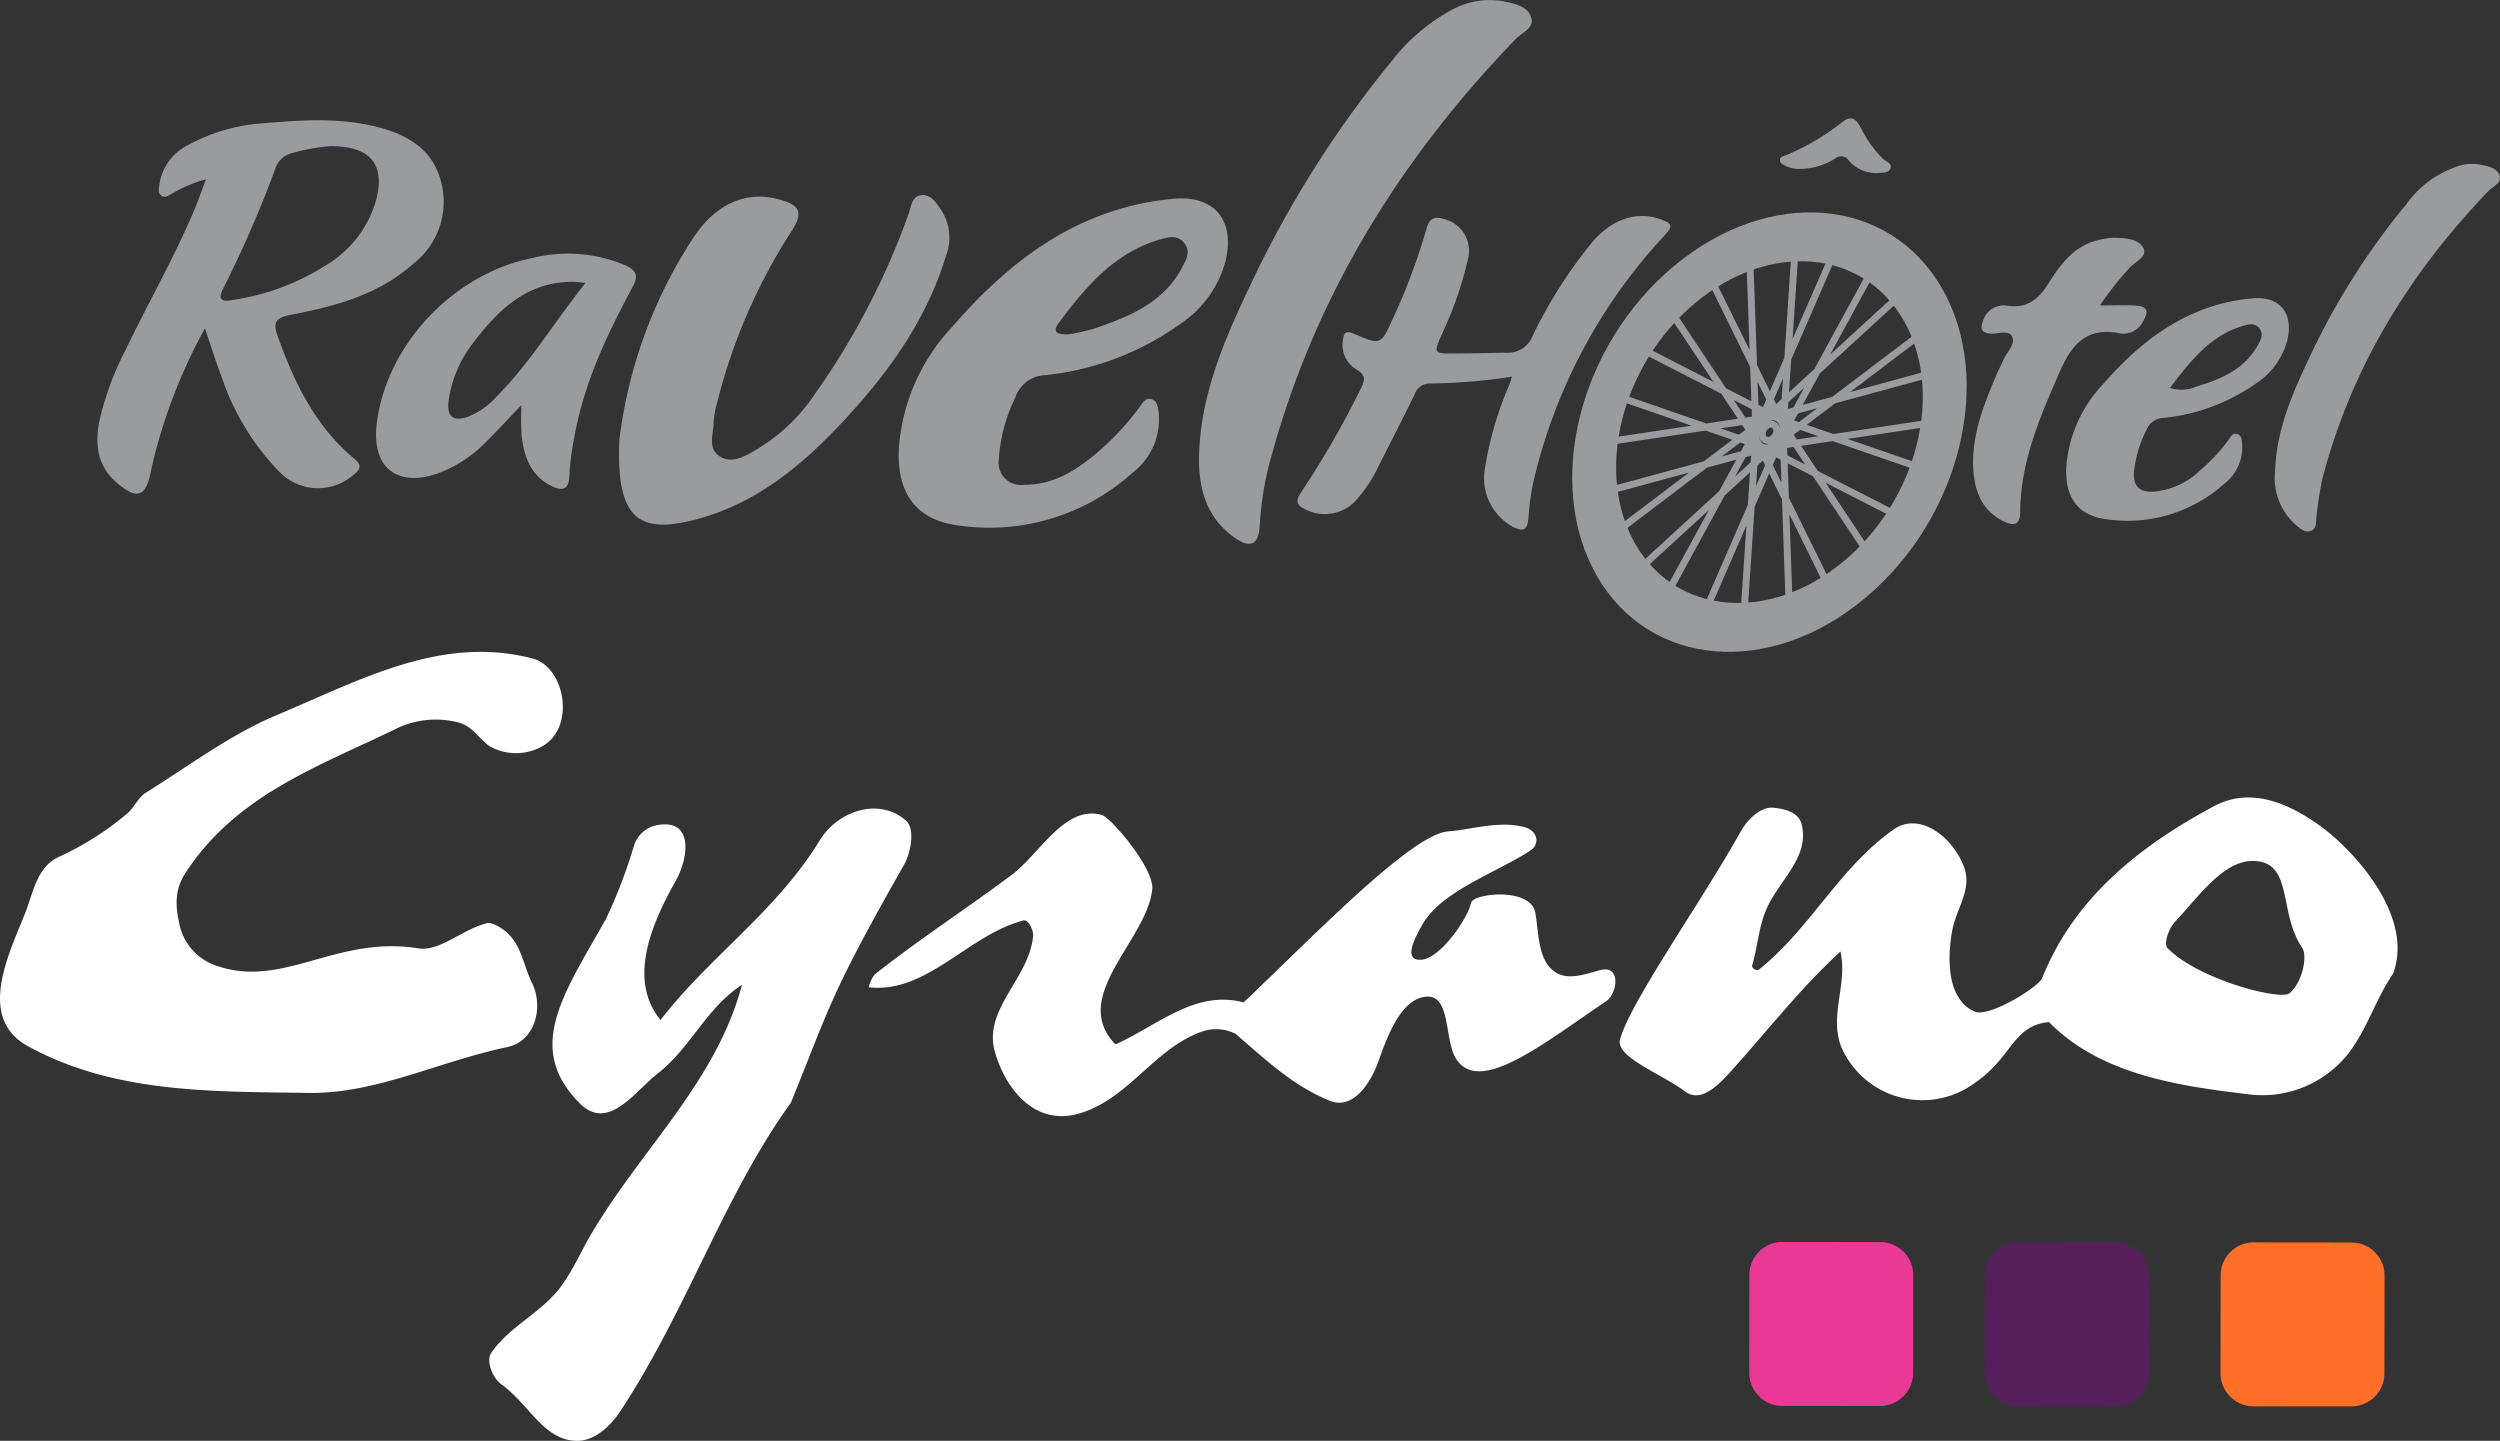 <svg xmlns="http://www.w3.org/2000/svg" xmlns:xlink="http://www.w3.org/1999/xlink" width="234.243" height="135" viewBox="0 0 234.243 135"><rect x="0" y="0" width="234.243" height="135" fill="#333333" stroke="none"/><defs><clipPath id="a"><path d="M0,61.6H234.243v-135H0Z" transform="translate(0 73.396)" fill="none"/></clipPath></defs><g transform="translate(0 73.396)"><g transform="translate(0 -73.396)" clip-path="url(#a)"><g transform="translate(0 61.081)"><path d="M11.828,2.705c7.9-3.324,15.465-7.53,23.989-5.306,3.037.789,4.083,6.509.835,8.26a5.052,5.052,0,0,1-4.85-.031c-1.045-.714-1.556-1.81-2.823-2.209a8.479,8.479,0,0,0-6.211.686C15.518,7.59,7.943,10.3,3.279,17.5c-1.076,1.641-.927,3.254-.5,5.049A5.252,5.252,0,0,0,5.76,26.021C12.2,28.6,17.241,23.285,25.1,24.555c2.029.322,4.184-1.832,6.467-2.365.445-.094,1.321.434,1.762.817,1.46,1.254,1.609,3.125,2.444,4.828,1.048,2.132.368,5.4-2.347,5.972C26.91,35.18,21.1,38.212,14.732,38.1c-8.893-.147-18.075.077-26.2-4.374-4.738-2.61-1.92-8.371-.3-12.384.78-1.926,1.085-4.411,3.223-5.373a27.9,27.9,0,0,0,6.4-4.072c.517-.423,1.048-1.5,1.644-1.88,4.164-2.59,7.922-5.457,12.329-7.313" transform="translate(14.092 3.223)" fill="#fff"/></g><g transform="translate(45.844 75.763)"><path d="M7.074.729c3.789-.857,3.123,3.132,2,5.11-2.132,3.791-4.644,9.211-1.457,13.1C12.248,12.95,18.443,8.793,22.535,2.111,24.279-.727,28.123-1.921,30.6.242c.9.763.469,3.046-.166,4.155C23.42,16.724,23.484,17.714,19.828,26.7c-6.254,8.656-9.69,19.319-15.934,28.83C2.935,57,1.469,58.332-.1,58.367c-3.186.066-4.534-3.373-7.2-5.3-.866-.624-1.42-2.2-.967-2.9,1.722-2.559,4.685-3.721,6.605-6.32C-.532,42.276.18,40.6,1.142,38.964,5.836,31,12.857,24.692,15.248,15.643c-3.327,2.147-4.79,5.884-7.9,8.314-2.2,1.729-4.622,5.457-7.295,2.794C-5.119,21.573-1.485,16.544,2.477,9.523a47.984,47.984,0,0,0,2.636-6.85A2.8,2.8,0,0,1,7.074.729" transform="translate(8.428 0.869)" fill="#fff"/></g><g transform="translate(81.38 76.228)"><path d="M6.105,2.635C8.806.612,11.1-3.959,14.579-3.012c.848.23,4.928,5.016,4.729,6.964-.48,4.775-7.815,10.074-3.445,14.536,3.894-1.727,7.47-5.15,12-3.931C33.993,8.78,43.541-1.207,47.033-1.47c2.093-.151,4.751-1.017,7.092-.414,1.308.322,1.547,1.586.622,2.2-3.154,2.091-8.419,3.8-10.192,7.058-.563,1.023-1.9,3.4.072,3.171,1.694-.21,4.216-3.771,4.56-5.336.195-.868,5.557-1.475,6.009.936.355,1.845.178,4.718,2.112,5.707,1.126.576,2.559.063,3.931-.311,2.01-.565,1.7,2.169.57,2.926-5.814,3.9-11.932,8.923-14.086,5.283-1.036-1.755-.445-5.967-2.777-5.73-2.277.223-3.544,3.508-4.444,6.051-.681,1.924-2.319,4.613-4.556,3.7-3.3-1.343-5.619-3.486-8.818-6.265a4.037,4.037,0,0,0-3.257-.182c-4.407,1.6-6.822,6.324-11.433,7.65-4.12,1.179-6.852-2.261-7.865-5.755-1.161-4.026,3.2-6.875,3.578-10.9.046-.436-.412-1.571-.922-1.438C2.053,8.227-1.8,13.757-7.263,13.139a3.339,3.339,0,0,1,.563-1.2C-2.468,8.6,1.717,5.9,6.105,2.635" transform="translate(7.274 3.139)" fill="#fff"/></g><g transform="translate(151.761 74.723)"><path d="M6.416,4.482C5.386,6.373,5.349,8.391,4.77,10.4c-.064.221.372.589.664.362C10.31,6.813,12.9,1.289,18-2.327c2.463-1.766,5.649.75,6.644,3.576.716,2.051-.723,3.769-1.126,5.856-.509,2.761-.469,6.487,2.1,7.615,1.334.594,5.985-2.307,6.322-3.132C34.988,3.934,41.264-.892,48.045-4.527c3.471-1.858,7.065-.237,10,1.889,3.072,2.238,8.8,8.411,6.772,13.815-1.608,2.336-2.334,4.968-4.085,7.339a10.283,10.283,0,0,1-9.785,3.912c-6.421-.767-13.622-1.872-18.366-6.725-3.414.327-3.377,3.245-6.929,5.685a8.275,8.275,0,0,1-12.077-2.456c-2-3.193.228-6.491-.535-9.842C9.351,12.485,6.4,16.265,3,20.069,1.764,21.45.02,23.385-1.543,22.188c-2.134-1.62-6.546-3.2-6.064-4.887C-6.6,13.743-.066,4.571,3.73-2.213,4.31-3.237,5.531-4.5,6.769-4.381c.9.088,2.325.366,2.625,1.516C10.137,0,7.714,2.075,6.416,4.482m38,1.786c-.679.736-1.1,2.137-.727,2.505,2.95,2.994,10.611,4.922,11.424,4.232,1.216-1.01,1.7-3.475,1.2-4.247C54.09,5.485,55.447.973,52.052.622,49.07.307,46.7,3.859,44.418,6.268" transform="translate(7.644 5.34)" fill="#fff"/></g><g transform="translate(163.9 116.371)"><path d="M7.012,1.413A3.094,3.094,0,0,0,3.927-1.676l-9.184-.007A3.1,3.1,0,0,0-8.347,1.4l-.007,9.187a3.1,3.1,0,0,0,3.083,3.088l9.186.009A3.1,3.1,0,0,0,7,10.6Z" transform="translate(8.354 1.683)" fill="#e93994"/></g><g transform="translate(185.975 116.39)"><path d="M7.015,1.414a3.1,3.1,0,0,0-3.083-3.09l-9.189-.009A3.1,3.1,0,0,0-8.347,1.4l-.011,9.189a3.094,3.094,0,0,0,3.083,3.088l9.193.009A3.1,3.1,0,0,0,7.008,10.6Z" transform="translate(8.358 1.685)" fill="#541e5b"/></g><g transform="translate(208.058 116.41)"><path d="M7.013,1.416A3.092,3.092,0,0,0,3.93-1.676l-9.184-.011a3.094,3.094,0,0,0-3.09,3.081l-.011,9.189a3.1,3.1,0,0,0,3.086,3.09l9.182.007A3.1,3.1,0,0,0,7,10.6Z" transform="translate(8.355 1.687)" fill="#ff6f28"/></g><g transform="translate(147.311 19.901)"><path d="M15.81,3.244C10.87-5.351-.374-6.283-9.3,1.16S-21.464,21.608-16.523,30.2-.337,39.731,8.589,32.287,20.753,11.84,15.81,3.244M-12.924,27.2c-3.841-6.682-1.328-16.791,5.614-22.58S8.37-.438,12.213,6.244,13.541,23.036,6.6,28.822-9.081,33.886-12.924,27.2" transform="translate(18.837 3.865)" fill="#9a9b9f"/></g><g transform="translate(150.144 33.55)"><path d="M13.321,5.433c-9.572,20.911-36.64,13.6-27.237-9.644.649-1.381.625-1.291,1.155-2.262-.511.977-.482.876-1.113,2.277C-22.706,18.823,3.558,25.809,13.321,5.433" transform="translate(15.871 6.473)" fill="#9a9b9f"/></g><g transform="translate(151.901 21.018)"><path d="M0,5.3C7.47-7.8,23.225-10.776,29.589,1.351c2.2,4.556,2.33,10.7-.815,17.547,2.961-7.151,2.877-13.727-.714-19.149C21.938-9.253,7.775-7.237,0,5.3" transform="translate(0 6.312)" fill="#9a9b9f"/></g><g transform="translate(150.625 23.487)"><path d="M7.811,7.794,6.5,5.517,18.087-5.1l2.049,3.565ZM7.785,6.672,5.469,5.684,11.861-8.988l3.623,1.545Zm-.539-.839-2.7.568L4.027-8.4l4.23-.89ZM6.336,5.5,3.97,7.474-3.312-3.481l3.7-3.088ZM5.3,5.769,3.908,8.618l-12.1-4.183L-6.012-.019Zm-.883.795-.05,2.958L-9.306,13.239l.077-4.631ZM3.924,7.671,5.23,9.946-6.352,20.565-8.4,17Zm.024,1.122,2.316.986L-.126,24.451l-3.625-1.543Zm.541.839,2.7-.57.515,14.8-4.23.89Zm.91.329L7.765,7.989l7.284,10.955-3.7,3.088Zm1.036-.267L7.829,6.847l12.1,4.181-2.181,4.455ZM7.318,8.9l.05-2.958L21.041,2.226l-.077,4.63ZM4.737,8.675C3.91,7.235,6.17,5.35,7,6.788S5.565,10.117,4.737,8.675ZM7.287,6.549a1.4,1.4,0,0,0-2.2-.184A2.131,2.131,0,0,0,4.45,8.916a1.4,1.4,0,0,0,2.2.182A2.131,2.131,0,0,0,7.287,6.549ZM5.271,8.23a.891.891,0,0,1,.267-1.072c.789-.66,1.449.489.66,1.15A.589.589,0,0,1,5.271,8.23Z" transform="translate(9.306 9.286)" fill="none" stroke="#9a9b9f" stroke-width="0.65"/></g><g transform="translate(9.126 11.27)"><path d="M4.6,8.895A50.781,50.781,0,0,0-.362,21.8c-.044.2-.074.4-.116.6-.495,2.316-1.308,2.566-3.171.977-1.8-1.538-2.069-3.532-1.661-5.7a27.442,27.442,0,0,1,2.456-6.712c2.084-4.357,4.5-8.553,6.388-13,.39-.916.716-1.858,1.164-3.033A12.758,12.758,0,0,0,1.549-3.742c-.313.136-.629.464-.982.241-.414-.261-.281-.73-.228-1.12a4.908,4.908,0,0,1,2.7-3.662,16.933,16.933,0,0,1,7.129-2.04c3.6-.315,7.21-.544,10.762.4,2.742.73,5.02,2.1,5.785,5.049A7.316,7.316,0,0,1,24.174,2.8c-3.272,2.948-7.361,4.03-11.522,4.83-1.354.261-1.725.64-1.251,1.964,1.562,4.359,3.522,8.459,7.172,11.5.712.6.666.962-.035,1.516a5.044,5.044,0,0,1-7.041-.349,23.341,23.341,0,0,1-5.325-8.8c-.532-1.367-.96-2.772-1.576-4.567M16.341-8.173a18.718,18.718,0,0,0-3.6.655,2.187,2.187,0,0,0-1.563,1.5A105.953,105.953,0,0,1,6.32,5.148c-.526,1.03-.2,1.284.8,1.105a22.424,22.424,0,0,0,8.923-3.329,10.461,10.461,0,0,0,4.558-5.9c.938-3.441-.418-5.2-4.264-5.2" transform="translate(5.476 10.597)" fill="#9a9b9f"/></g><g transform="translate(35.231 23.784)"><path d="M6.218,6.463C4.987,7.751,3.987,8.854,2.925,9.9a12.2,12.2,0,0,1-4.7,3.026c-3.715,1.231-6.015-.664-5.577-4.593C-6.536.977-.268-5.785,7.161-7.289a13.771,13.771,0,0,1,8.8.666c1.093.506,1.227,1.012.647,2.082C14.188-.064,12.032,4.534,11.151,9.61a23.915,23.915,0,0,0-.441,3.471c-.033,1.348-.668,1.46-1.652.982-1.964-.956-2.6-2.755-2.823-4.745a27.735,27.735,0,0,1-.017-2.855M12.231-4.981c-.662-.053-.96-.1-1.258-.1C6.816-5.064,4.134-2.559,1.831.469A11.366,11.366,0,0,0-.617,6.14C-.768,7.571-.172,8.03,1.189,7.578A7.159,7.159,0,0,0,3.9,5.654C7.042,2.522,9.277-1.31,12.231-4.981" transform="translate(7.408 7.701)" fill="#9a9b9f"/></g><g transform="translate(84.203 18.594)"><path d="M0,10.771A18.547,18.547,0,0,1,5.012-.8c5.507-6.362,11.972-11.191,20.709-12,3.833-.353,5.768,1.959,4.929,5.72a10.229,10.229,0,0,1-4.194,5.952A26.31,26.31,0,0,1,13.749,3.724a3.077,3.077,0,0,0-2.827,2.1,15.34,15.34,0,0,0-1.547,5.838,2.081,2.081,0,0,0,2.376,2.332c2.833.024,5-1.427,7.03-3.166A25,25,0,0,0,22.589,6.68c.252-.342.522-.844,1.032-.721.611.147.666.754.732,1.276a6.244,6.244,0,0,1-2.387,5.584,20.034,20.034,0,0,1-16.278,5C1.672,17.346-.136,14.839,0,10.771M15.914-.1a20.92,20.92,0,0,0,2.334-.515c3.373-1.137,6.64-2.468,8.389-5.9.324-.635.723-1.376.142-2.11-.635-.8-1.435-.607-2.257-.372-4.308,1.231-7,4.448-9.524,7.826-.734.984.066,1.091.916,1.069" transform="translate(0.004 12.832)" fill="#9a9b9f"/></g><g transform="translate(58.002 18.284)"><path d="M.014,10.463A44.268,44.268,0,0,1,6.878-8.368c2.189-3.394,5.134-4.552,8.209-3.669,1.643.469,2.255,1.069,1.14,2.818A53.621,53.621,0,0,0,9.159,7.039a8.051,8.051,0,0,0-.313,1.768c-.011,1.087-.574,2.43.517,3.167,1.231.833,2.478-.035,3.563-.64a17.191,17.191,0,0,0,5.356-5.089A69.936,69.936,0,0,0,27.111-10.7c.252-.668.278-1.655,1.181-1.76.936-.11,1.429.743,1.887,1.409A4.753,4.753,0,0,1,30.6-6.729c-1.792,5.9-5.283,10.764-9.39,15.215C17.188,12.845,12.7,16.6,6.748,18.032c-5.11,1.231-7.037-.421-6.734-7.569" transform="translate(0.017 12.466)" fill="#9a9b9f"/></g><g transform="translate(112.344 0)"><path d="M.005,19.369C.209,13.751,2.4,8.7,4.749,3.758a100.635,100.635,0,0,1,13.3-21.11,17.928,17.928,0,0,1,5.615-4.793,7.391,7.391,0,0,1,5.012-.78c.982.21,2.071.464,2.422,1.416.388,1.054-.82,1.462-1.405,2.066C18.63-8,10.556,5.169,6.511,20.662a29.756,29.756,0,0,0-.83,5.555c-.118,1.757-.887,2.119-2.336,1.1C.6,25.382-.107,22.543.005,19.369" transform="translate(0.006 23.076)" fill="#9a9b9f"/></g><g transform="translate(121.577 20.237)"><path d="M9.169,6.868a52.085,52.085,0,0,1-7.635.642A1.479,1.479,0,0,0,.042,8.553c-1.175,2.387-2.389,4.757-3.589,7.133a13.03,13.03,0,0,1-1.74,2.582,3.952,3.952,0,0,1-4.854,1.065c-.842-.377-1.021-.8-.46-1.608A86.112,86.112,0,0,0-5,8c.4-.784.5-1.289-.408-1.8A2.68,2.68,0,0,1-6.666,3.407c.059-.646.289-.87.979-.572,2.559,1.1,2.584,1.091,3.7-1.418a57.078,57.078,0,0,0,3.142-8.4c.25-.938.681-1.2,1.611-.923A3.064,3.064,0,0,1,5.051-4.177,34.5,34.5,0,0,1,2.5,3.1C1.856,4.621,1.883,4.7,3.524,4.7c1.707,0,3.412-.048,5.117-.072A2.459,2.459,0,0,0,11.078,3.1a43.97,43.97,0,0,1,5.61-8.829C18.514-7.891,20.9-8.685,23.1-7.869c1.129.418,1.164.622.366,1.5A50.757,50.757,0,0,0,11.124,16.946a23.4,23.4,0,0,0-.406,3.085c-.114,1.245-.429,1.437-1.571.859a5.252,5.252,0,0,1-2.5-5.544A32.835,32.835,0,0,1,8.932,7.593c.075-.188.127-.384.237-.725" transform="translate(10.924 8.183)" fill="#9a9b9f"/></g><g transform="translate(193.596 27.933)"><path d="M0,7.281A12.557,12.557,0,0,1,3.394-.543c3.726-4.3,8.1-7.565,14.008-8.108,2.588-.239,3.9,1.33,3.327,3.875A6.919,6.919,0,0,1,17.888-.753a18.2,18.2,0,0,1-8.744,3.3A1.781,1.781,0,0,0,7.52,3.674,11.1,11.1,0,0,0,6.339,7.743C6.3,8.986,6.905,9.5,8.106,9.468a7.183,7.183,0,0,0,4.486-2.045,16.215,16.215,0,0,0,2.593-2.788c.195-.267.386-.7.793-.594.478.121.476.616.508,1.013a4.275,4.275,0,0,1-1.635,3.625A13.568,13.568,0,0,1,3.839,12.056C1.126,11.732-.092,10.037,0,7.281M9.71-.256A3.528,3.528,0,0,0,12.23-.4c2.314-.69,4.5-1.631,5.741-3.9.252-.46.568-1.019.114-1.56-.44-.524-.99-.37-1.54-.206-3.066.907-4.871,3.256-6.835,5.809" transform="translate(0.003 8.675)" fill="#9a9b9f"/></g><g transform="translate(213.167 15.35)"><path d="M0,13.117C.126,9.315,1.609,5.9,3.2,2.556a67.313,67.313,0,0,1,9.092-14.395A9.643,9.643,0,0,1,17.4-15.487a4.118,4.118,0,0,1,1.812-.07c.714.151,1.532.283,1.8.973.294.761-.6,1.061-1.019,1.5C12.577-5.357,7.121,3.5,4.418,13.932a33.972,33.972,0,0,0-.55,3.6c-.063.441.037.99-.456,1.21-.537.241-.979-.132-1.37-.447A5.885,5.885,0,0,1,0,13.117" transform="translate(0.004 15.628)" fill="#9a9b9f"/></g><g transform="translate(184.872 22.277)"><path d="M5.422,2.892c1.306,0,2.266-.028,3.226.007,1.2.044,1.418.471.807,1.508a2.015,2.015,0,0,1-2.174,1.1c-3.022-.6-4.453.947-5.584,3.522-1.867,4.256-3.714,8.478-3.741,13.23-.007,1.157-.57,1.322-1.446.918-2.1-.973-2.833-2.823-2.952-4.963-.173-3.085.94-5.882,2.1-8.656.215-.517.487-1.008.7-1.523.305-.741,1.164-1.484.855-2.181-.326-.734-1.378-.245-2.1-.322-.826-.086-.909-.506-.651-1.14A2.015,2.015,0,0,1-3.321,2.911C-1.454,3.194-.372,2.4.6.84,1.694-.906,2.957-2.651,5.174-3.2a6.19,6.19,0,0,1,1.65-.246c1.013.037,2.279.077,2.7,1.037.333.752-.835,1.238-1.356,1.812A32.009,32.009,0,0,0,5.422,2.892" transform="translate(6.46 3.446)" fill="#9a9b9f"/></g><g transform="translate(166.775 11.091)"><path d="M4.169,2.338A3.366,3.366,0,0,1,1.495,1.178.844.844,0,0,0,.218.974a6.325,6.325,0,0,1-3.267.977A2.8,2.8,0,0,1-4.31,1.722c-.294-.147-.677-.28-.657-.633.018-.3.414-.348.673-.465A22.192,22.192,0,0,0,.715-2.317c.92-.749,1.363-.607,1.922.469A11.12,11.12,0,0,0,4.631.951c.289.291.933.48.767.925-.184.506-.839.408-1.229.462" transform="translate(4.967 2.786)" fill="#9a9b9f"/></g></g></g></svg>